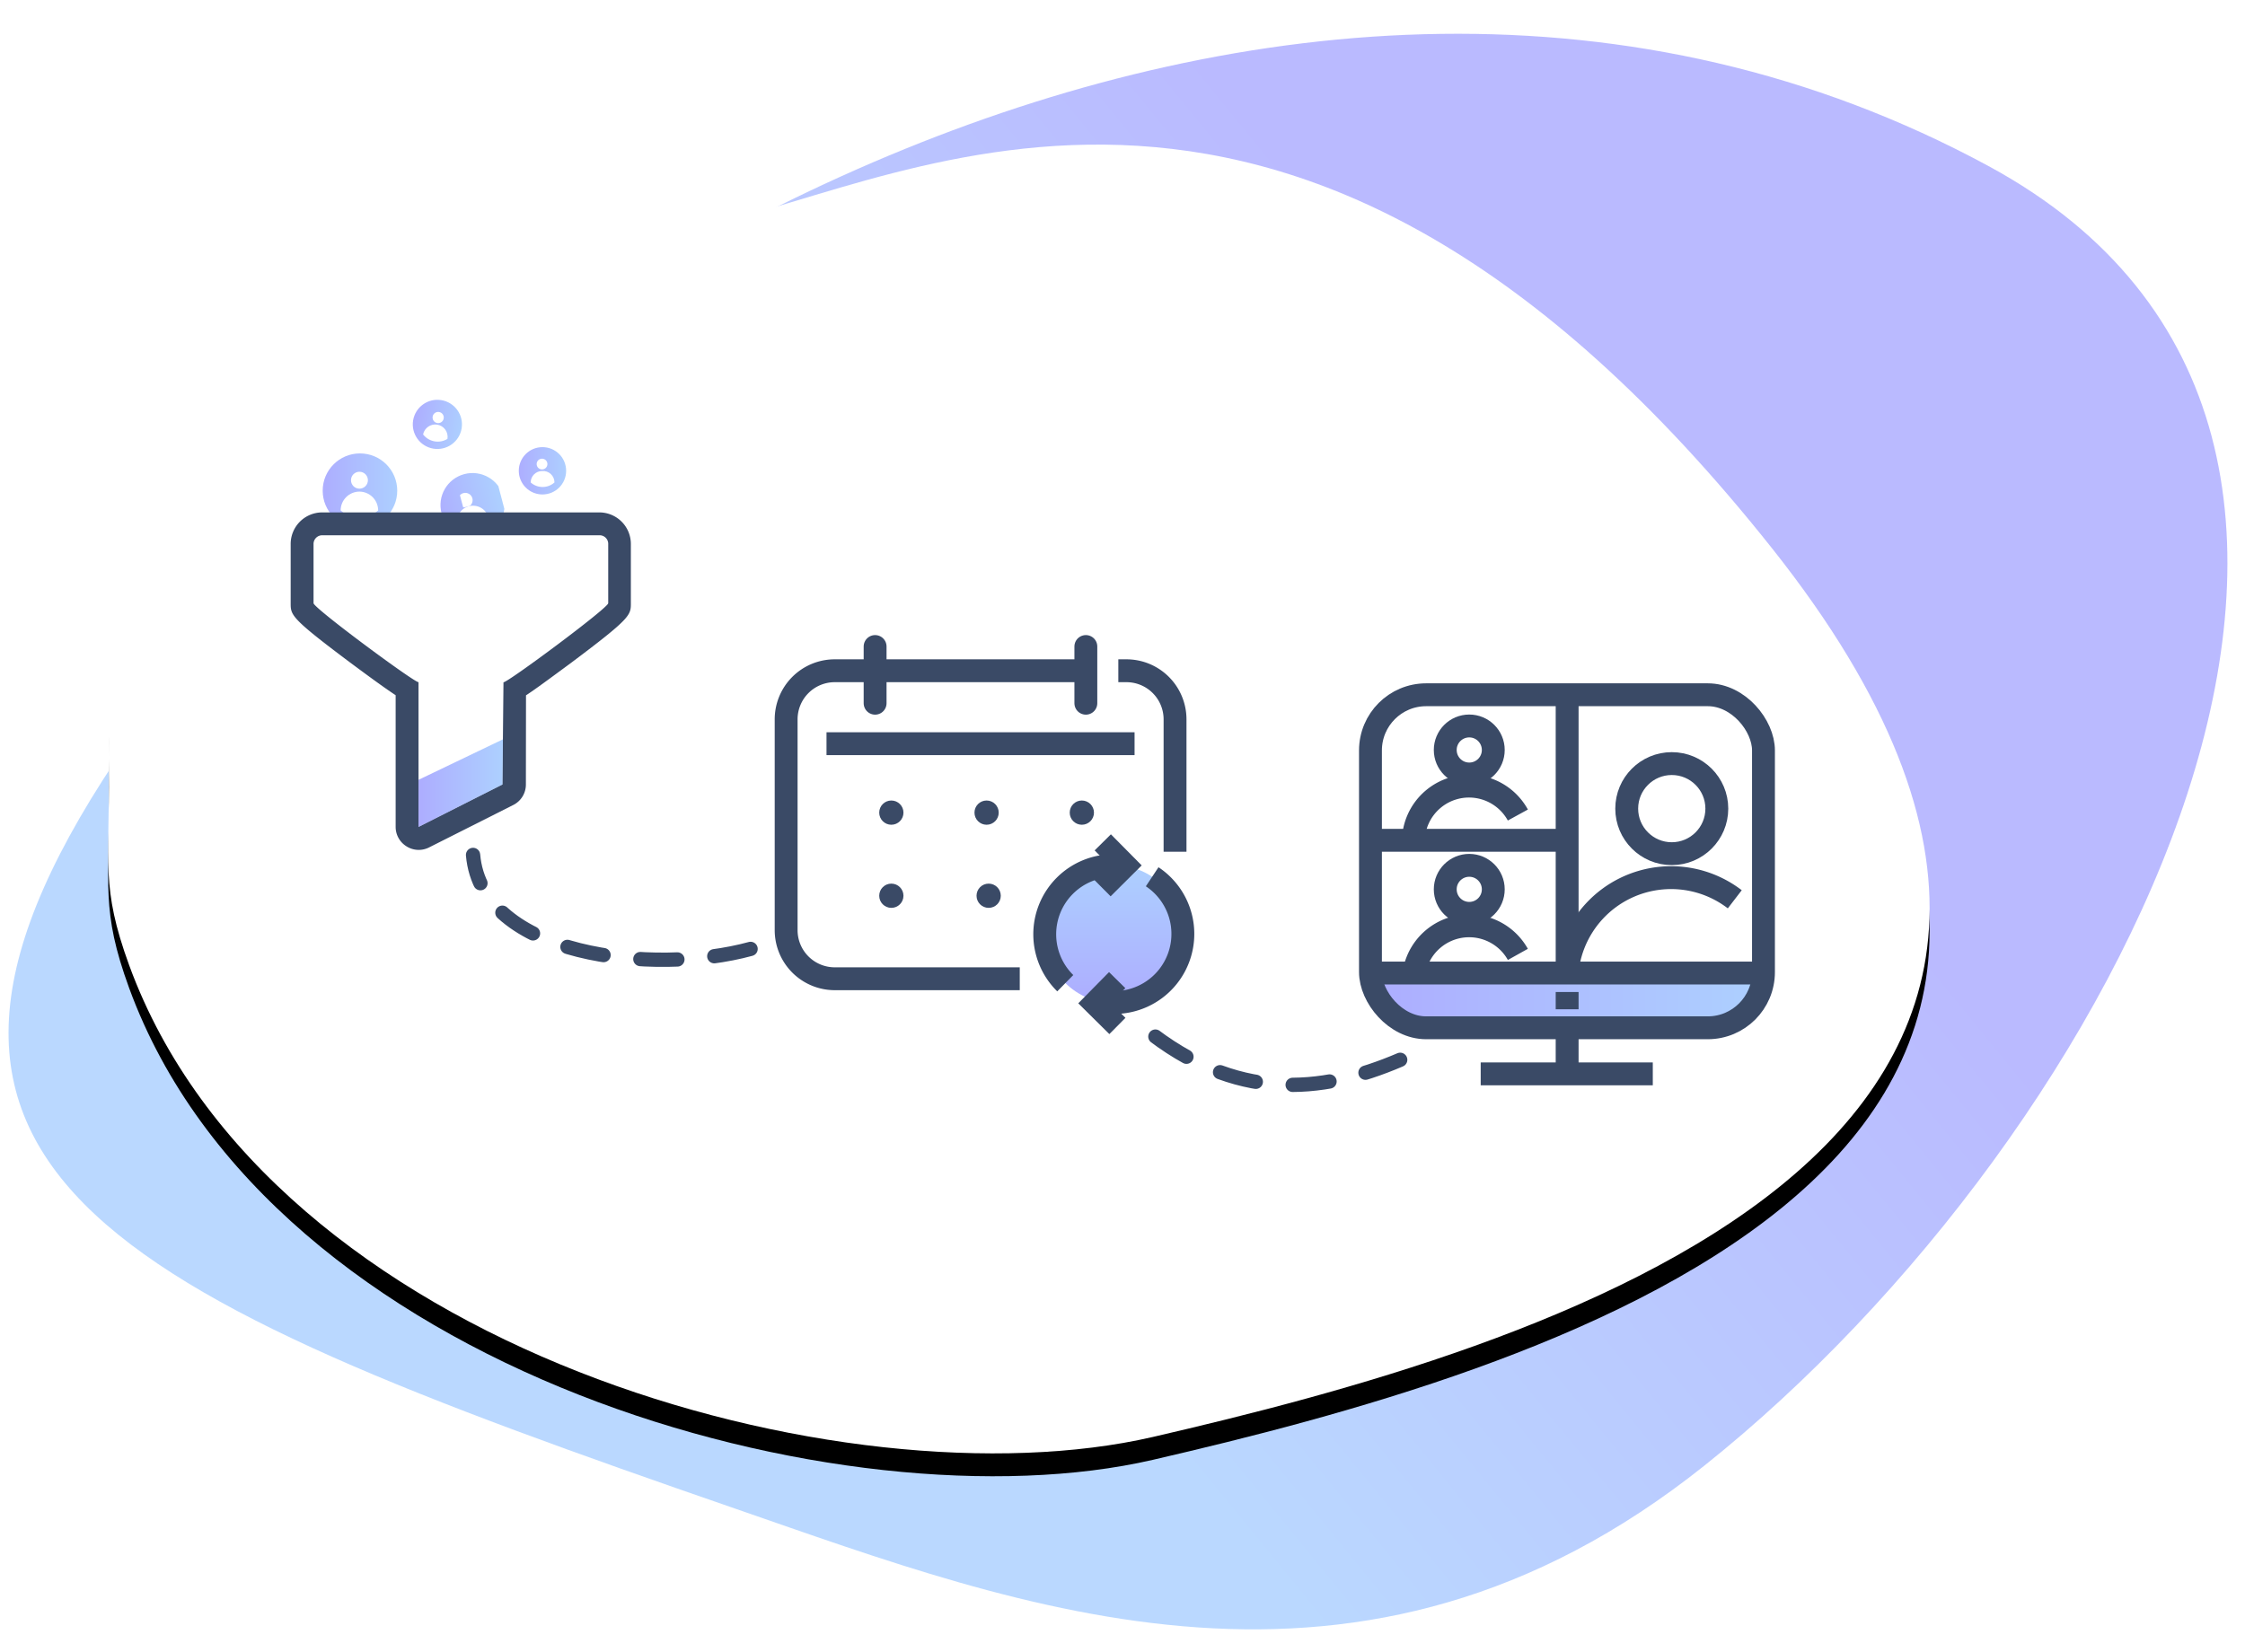 <svg id="Ebene_1" data-name="Ebene 1" xmlns="http://www.w3.org/2000/svg" xmlns:xlink="http://www.w3.org/1999/xlink" viewBox="0 0 196.33 144.46"><defs><style>.cls-1,.cls-33,.cls-7,.cls-8{fill:none;}.cls-2,.cls-4,.cls-5{fill-rule:evenodd;}.cls-11,.cls-17,.cls-2,.cls-22,.cls-27,.cls-30,.cls-32,.cls-34,.cls-6{isolation:isolate;}.cls-2{opacity:0.5;fill:url(#Unbenannter_Verlauf_4);}.cls-3{filter:url(#filter-8);}.cls-13,.cls-5{fill:#fff;}.cls-11,.cls-17,.cls-22,.cls-27,.cls-32,.cls-34,.cls-6{opacity:0.6;}.cls-6{fill:url(#Unbenannter_Verlauf_14);}.cls-33,.cls-7,.cls-8{stroke:#3a4a66;}.cls-33,.cls-7{stroke-miterlimit:10;stroke-width:2px;}.cls-33,.cls-8{stroke-linecap:round;}.cls-8{stroke-width:1.25px;stroke-dasharray:3.24;}.cls-9{clip-path:url(#clip-path);}.cls-10{clip-path:url(#clip-path-2);}.cls-11{fill:url(#Unbenannter_Verlauf_14-2);}.cls-12{clip-path:url(#clip-path-3);}.cls-14{clip-path:url(#clip-path-5);}.cls-15{clip-path:url(#clip-path-7);}.cls-16{clip-path:url(#clip-path-8);}.cls-17{fill:url(#Unbenannter_Verlauf_14-3);}.cls-18{clip-path:url(#clip-path-9);}.cls-19{clip-path:url(#clip-path-11);}.cls-20{clip-path:url(#clip-path-13);}.cls-21{clip-path:url(#clip-path-14);}.cls-22{fill:url(#Unbenannter_Verlauf_14-4);}.cls-23{clip-path:url(#clip-path-15);}.cls-24{clip-path:url(#clip-path-17);}.cls-25{clip-path:url(#clip-path-19);}.cls-26{clip-path:url(#clip-path-20);}.cls-27{fill:url(#Unbenannter_Verlauf_14-5);}.cls-28{clip-path:url(#clip-path-21);}.cls-29{clip-path:url(#clip-path-23);}.cls-31{fill:#3a4a66;}.cls-32{fill:url(#Unbenannter_Verlauf_14-6);}.cls-34{fill:url(#Unbenannter_Verlauf_14-7);}</style><linearGradient id="Unbenannter_Verlauf_4" x1="-339.14" y1="126.83" x2="-339.45" y2="126.46" gradientTransform="matrix(-22.34, 141.05, -183.89, -29.13, 15819.62, 51620)" gradientUnits="userSpaceOnUse"><stop offset="0" stop-color="#76b1ff"/><stop offset="1" stop-color="#7676ff"/></linearGradient><filter id="filter-8" x="-32.5%" y="-24%" width="164.9%" height="150.5%" name="filter-8"><feOffset result="shadowOffsetOuter1" dy="2" in="SourceAlpha"/><feGaussianBlur result="shadowBlurOuter1" stdDeviation="12.5" in="shadowOffsetOuter1"/><feColorMatrix values="0 0 0 0 0.79 0 0 0 0 0.79 0 0 0 0 0.79 0 0 0 0.5 0" in="shadowBlurOuter1"/></filter><linearGradient id="Unbenannter_Verlauf_14" x1="119.85" y1="55.68" x2="154.23" y2="55.68" gradientTransform="matrix(1, 0, 0, -1, 0, 143.19)" gradientUnits="userSpaceOnUse"><stop offset="0" stop-color="#7676ff"/><stop offset="1" stop-color="#76b1ff"/></linearGradient><clipPath id="clip-path"><circle class="cls-1" cx="31.48" cy="42.92" r="3.26"/></clipPath><clipPath id="clip-path-2"><rect class="cls-1" x="-153.8" y="-226.96" width="401.24" height="3234.64"/></clipPath><linearGradient id="Unbenannter_Verlauf_14-2" x1="28.04" y1="42.92" x2="34.92" y2="42.92" gradientTransform="matrix(1, 0, 0, 1, 0, 0)" xlink:href="#Unbenannter_Verlauf_14"/><clipPath id="clip-path-3"><circle class="cls-1" cx="31.44" cy="42" r="0.74" transform="translate(-10.62 73.37) rotate(-89.9)"/></clipPath><clipPath id="clip-path-5"><path class="cls-1" d="M31.44,43a1.65,1.65,0,0,0-1.65,1.65v0a2.45,2.45,0,0,0,3.28,0V44.6A1.65,1.65,0,0,0,31.44,43Z"/></clipPath><clipPath id="clip-path-7"><circle class="cls-1" cx="40.98" cy="44.24" r="2.79" transform="matrix(0.97, -0.26, 0.26, 0.97, -9.93, 11.92)"/></clipPath><clipPath id="clip-path-8"><rect class="cls-1" x="176.55" y="-228.72" width="343.95" height="2772.78" transform="translate(-283.95 127.31) rotate(-14.79)"/></clipPath><linearGradient id="Unbenannter_Verlauf_14-3" x1="38.19" y1="44.25" x2="44.09" y2="44.25" gradientTransform="translate(-0.16 -0.01)" xlink:href="#Unbenannter_Verlauf_14"/><clipPath id="clip-path-9"><circle class="cls-1" cx="40.74" cy="43.49" r="0.64" transform="matrix(0.97, -0.25, 0.25, 0.97, -9.7, 11.75)"/></clipPath><clipPath id="clip-path-11"><path class="cls-1" d="M41,44.28A1.41,1.41,0,0,0,40,46v0a2.08,2.08,0,0,0,2.72-.68v-.06A1.41,1.41,0,0,0,41,44.28Z"/></clipPath><clipPath id="clip-path-13"><circle class="cls-1" cx="47.44" cy="41.18" r="2.07"/></clipPath><clipPath id="clip-path-14"><rect class="cls-1" x="-70.26" y="-130.26" width="254.89" height="2054.78"/></clipPath><linearGradient id="Unbenannter_Verlauf_14-4" x1="45.25" y1="41.18" x2="49.62" y2="41.18" gradientTransform="matrix(1, 0, 0, 1, 0, 0)" xlink:href="#Unbenannter_Verlauf_14"/><clipPath id="clip-path-15"><circle class="cls-1" cx="47.41" cy="40.59" r="0.47" transform="translate(6.73 87.93) rotate(-89.9)"/></clipPath><clipPath id="clip-path-17"><path class="cls-1" d="M47.41,41.2a1,1,0,0,0-1,1v0a1.56,1.56,0,0,0,2.08,0v0A1,1,0,0,0,47.41,41.2Z"/></clipPath><clipPath id="clip-path-19"><circle class="cls-1" cx="38.25" cy="37.12" r="2.15" transform="translate(-4.63 68.78) rotate(-80.58)"/></clipPath><clipPath id="clip-path-20"><rect class="cls-1" x="-1163.16" y="782.75" width="2132.14" height="264.48" transform="translate(-983.86 669.51) rotate(-80.58)"/></clipPath><linearGradient id="Unbenannter_Verlauf_14-5" x1="36.1" y1="37.36" x2="40.63" y2="37.36" gradientTransform="translate(75.61 -1.24) rotate(90)" xlink:href="#Unbenannter_Verlauf_14"/><clipPath id="clip-path-21"><circle class="cls-1" cx="38.32" cy="36.52" r="0.49" transform="translate(-4.03 68.28) rotate(-80.49)"/></clipPath><clipPath id="clip-path-23"><path class="cls-1" d="M38.22,37.14A1.09,1.09,0,0,0,37,38v0a1.62,1.62,0,0,0,2.13.39v0A1.08,1.08,0,0,0,38.22,37.14Z"/></clipPath><linearGradient id="Unbenannter_Verlauf_14-6" x1="36.6" y1="68.5" x2="43.98" y2="68.5" gradientTransform="matrix(1, 0, 0, 1, 0, 0)" xlink:href="#Unbenannter_Verlauf_14"/><linearGradient id="Unbenannter_Verlauf_14-7" x1="97.42" y1="55.45" x2="97.42" y2="67.5" xlink:href="#Unbenannter_Verlauf_14"/></defs><g id="Mails-Master"><g id="Mail-Template---Success"><g id="Group-13"><g id="Group-11"><g id="Group-12"><g id="Group-9"><g id="Group-8"><g id="Group-7"><g id="Group-3"><path id="Path-4" class="cls-2" d="M11.27,64.81c-26,37.5-2.13,48.08,53,67.14,25.07,8.67,54.62,20.31,84.79-3.76C185.26,99.32,217.27,38,173.89,14.52,112-19,37.29,27.31,11.27,64.81Z"/><g id="Oval"><g class="cls-3"><path id="path-7" class="cls-4" d="M9.51,67.38C8.9,20,43.75,23.53,61.76,19.71S113.39-4.44,155,48s-21.43,70.11-54.18,77.69C74,131.88,23.61,118.07,11.3,84.44,8.78,77.54,9.61,75.47,9.51,67.38Z"/></g><path id="path-7-2" data-name="path-7" class="cls-5" d="M9.51,67.38C8.9,20,43.75,23.53,61.76,19.71S113.39-4.44,155,48s-21.43,70.11-54.18,77.69C74,131.88,23.61,118.07,11.3,84.44,8.78,77.54,9.61,75.47,9.51,67.38Z"/></g></g></g></g></g></g></g></g></g></g><g id="Videochat"><path class="cls-6" d="M119.85,85.11h34.38a4.8,4.8,0,0,1-4.8,4.8H124.66a4.8,4.8,0,0,1-4.8-4.8h0Z"/><rect class="cls-7" x="119.85" y="60.77" width="34.37" height="29.13" rx="4.87"/><line class="cls-7" x1="137.05" y1="60.77" x2="137.05" y2="85.11"/><line class="cls-7" x1="129.49" y1="93.93" x2="144.54" y2="93.93"/><line class="cls-7" x1="119.85" y1="85.11" x2="154.23" y2="85.11"/><line class="cls-7" x1="137.05" y1="93.93" x2="137.05" y2="89.91"/><line class="cls-7" x1="137.05" y1="86.77" x2="137.05" y2="88.28"/><circle class="cls-7" cx="146.2" cy="70.73" r="3.94"/><path class="cls-7" d="M137,85.92a9.14,9.14,0,0,1,14.71-7.26"/><circle class="cls-7" cx="128.49" cy="77.79" r="2.1"/><path class="cls-7" d="M123.6,85.92a4.88,4.88,0,0,1,9.14-2.44"/><circle class="cls-7" cx="128.49" cy="65.6" r="2.1"/><path class="cls-7" d="M123.6,73.72a4.87,4.87,0,0,1,9.14-2.43"/><line class="cls-7" x1="136.56" y1="73.5" x2="119.85" y2="73.5"/></g><path id="Line-2" class="cls-8" d="M65.64,83c-8.47,2.32-23.51.68-24.27-8.22"/><path id="Line-2-2" data-name="Line-2" class="cls-8" d="M122.45,92.7c-7,3-14.4,3.64-22.32-2.73"/><g class="cls-9"><g class="cls-10"><rect class="cls-11" x="28.04" y="39.48" width="6.88" height="6.88"/></g></g><g class="cls-12"><g class="cls-10"><rect class="cls-13" x="30.51" y="41.08" width="1.85" height="1.85"/></g></g><g class="cls-14"><g class="cls-10"><rect class="cls-13" x="29.61" y="42.77" width="3.64" height="2.91"/></g></g><g class="cls-15"><g class="cls-16"><rect class="cls-17" x="38.03" y="41.29" width="5.9" height="5.9" transform="translate(-9.93 11.93) rotate(-14.79)"/></g></g><g class="cls-18"><g class="cls-16"><rect class="cls-13" x="39.95" y="42.7" width="1.58" height="1.58" transform="matrix(0.97, -0.26, 0.26, 0.97, -9.75, 11.84)"/></g></g><g class="cls-19"><g class="cls-16"><rect class="cls-13" x="39.67" y="44.08" width="3.12" height="2.49" transform="translate(-10.21 12.02) rotate(-14.79)"/></g></g><g class="cls-20"><g class="cls-21"><rect class="cls-22" x="45.25" y="38.99" width="4.37" height="4.37"/></g></g><g class="cls-23"><g class="cls-21"><rect class="cls-13" x="46.82" y="40.01" width="1.17" height="1.17"/></g></g><g class="cls-24"><g class="cls-21"><rect class="cls-13" x="46.25" y="41.08" width="2.31" height="1.85"/></g></g><g class="cls-25"><g class="cls-26"><rect class="cls-27" x="35.98" y="34.86" width="4.54" height="4.54" transform="translate(-4.63 68.79) rotate(-80.58)"/></g></g><g class="cls-28"><g class="cls-26"><rect class="cls-13" x="37.71" y="35.91" width="1.22" height="1.22" transform="translate(-3.98 68.35) rotate(-80.58)"/></g></g><g class="cls-29"><g class="cls-26"><rect class="cls-13" x="37.12" y="36.77" width="1.92" height="2.4" transform="translate(-5.61 69.32) rotate(-80.58)"/></g></g><g id="Group-5"><g id="Rectangle" class="cls-30"><path class="cls-5" d="M36.6,73.33a1,1,0,0,1-.53-.15,1,1,0,0,1-.47-.85V60.26c-.7-.43-2-1.31-4.34-3.09-4.84-3.61-4.84-3.86-4.84-4.41V47.59a1.76,1.76,0,0,1,1.73-1.77H52.47a1.75,1.75,0,0,1,1.72,1.77v5.17c0,.55,0,.8-4.83,4.42C47,59,45.72,59.84,45,60.27l-.09,8.36a1,1,0,0,1-.55.88l-7.34,3.71A1.06,1.06,0,0,1,36.6,73.33Z"/><path class="cls-31" d="M52.47,46.82a.75.75,0,0,1,.72.78v5.16c0,.42-8.76,6.92-9.16,6.92l-.09,8.94L36.6,72.33V59.67c-.41,0-9.18-6.49-9.18-6.91V47.6a.76.76,0,0,1,.73-.78H52.47m0-2H28.15a2.76,2.76,0,0,0-2.73,2.78v5.16c0,1.05,0,1.3,5.24,5.22,1.91,1.42,3.12,2.29,3.94,2.83V72.33a2,2,0,0,0,.95,1.7,2,2,0,0,0,2,.08l7.34-3.7a2,2,0,0,0,1.1-1.77L46,60.82c.81-.53,2-1.41,3.94-2.84,5.23-3.92,5.23-4.17,5.23-5.22V47.6a2.76,2.76,0,0,0-2.72-2.78Z"/></g><polygon class="cls-32" points="36.6 72.33 43.94 68.62 43.98 64.67 36.6 68.21 36.6 72.33"/></g><g id="Kalender"><path class="cls-7" d="M102.76,74.5V62.93a4.25,4.25,0,0,0-4.25-4.26H97.8"/><path class="cls-7" d="M95.11,58.67H73a4.25,4.25,0,0,0-4.25,4.26V81.36A4.25,4.25,0,0,0,73,85.61H89.18"/><line class="cls-7" x1="72.28" y1="65.05" x2="99.22" y2="65.05"/><line class="cls-33" x1="76.53" y1="56.55" x2="76.53" y2="61.51"/><line class="cls-33" x1="94.96" y1="56.55" x2="94.96" y2="61.51"/><circle class="cls-31" cx="77.95" cy="71.08" r="1.06"/><circle class="cls-31" cx="86.28" cy="71.08" r="1.06"/><circle class="cls-31" cx="94.61" cy="71.08" r="1.06"/><circle class="cls-34" cx="97.42" cy="81.71" r="6.03"/><circle class="cls-31" cx="77.95" cy="78.35" r="1.06"/><circle class="cls-31" cx="86.46" cy="78.35" r="1.06"/><path class="cls-7" d="M93.16,86a6,6,0,0,1,4.26-10.28"/><path class="cls-7" d="M100.76,76.69a6,6,0,0,1-3.34,11,5.8,5.8,0,0,1-1.71-.25"/><polyline class="cls-7" points="96.44 73.68 98.43 75.69 96.42 77.69"/><polyline class="cls-7" points="97.7 85.73 95.71 87.75 97.72 89.74"/></g></svg>
